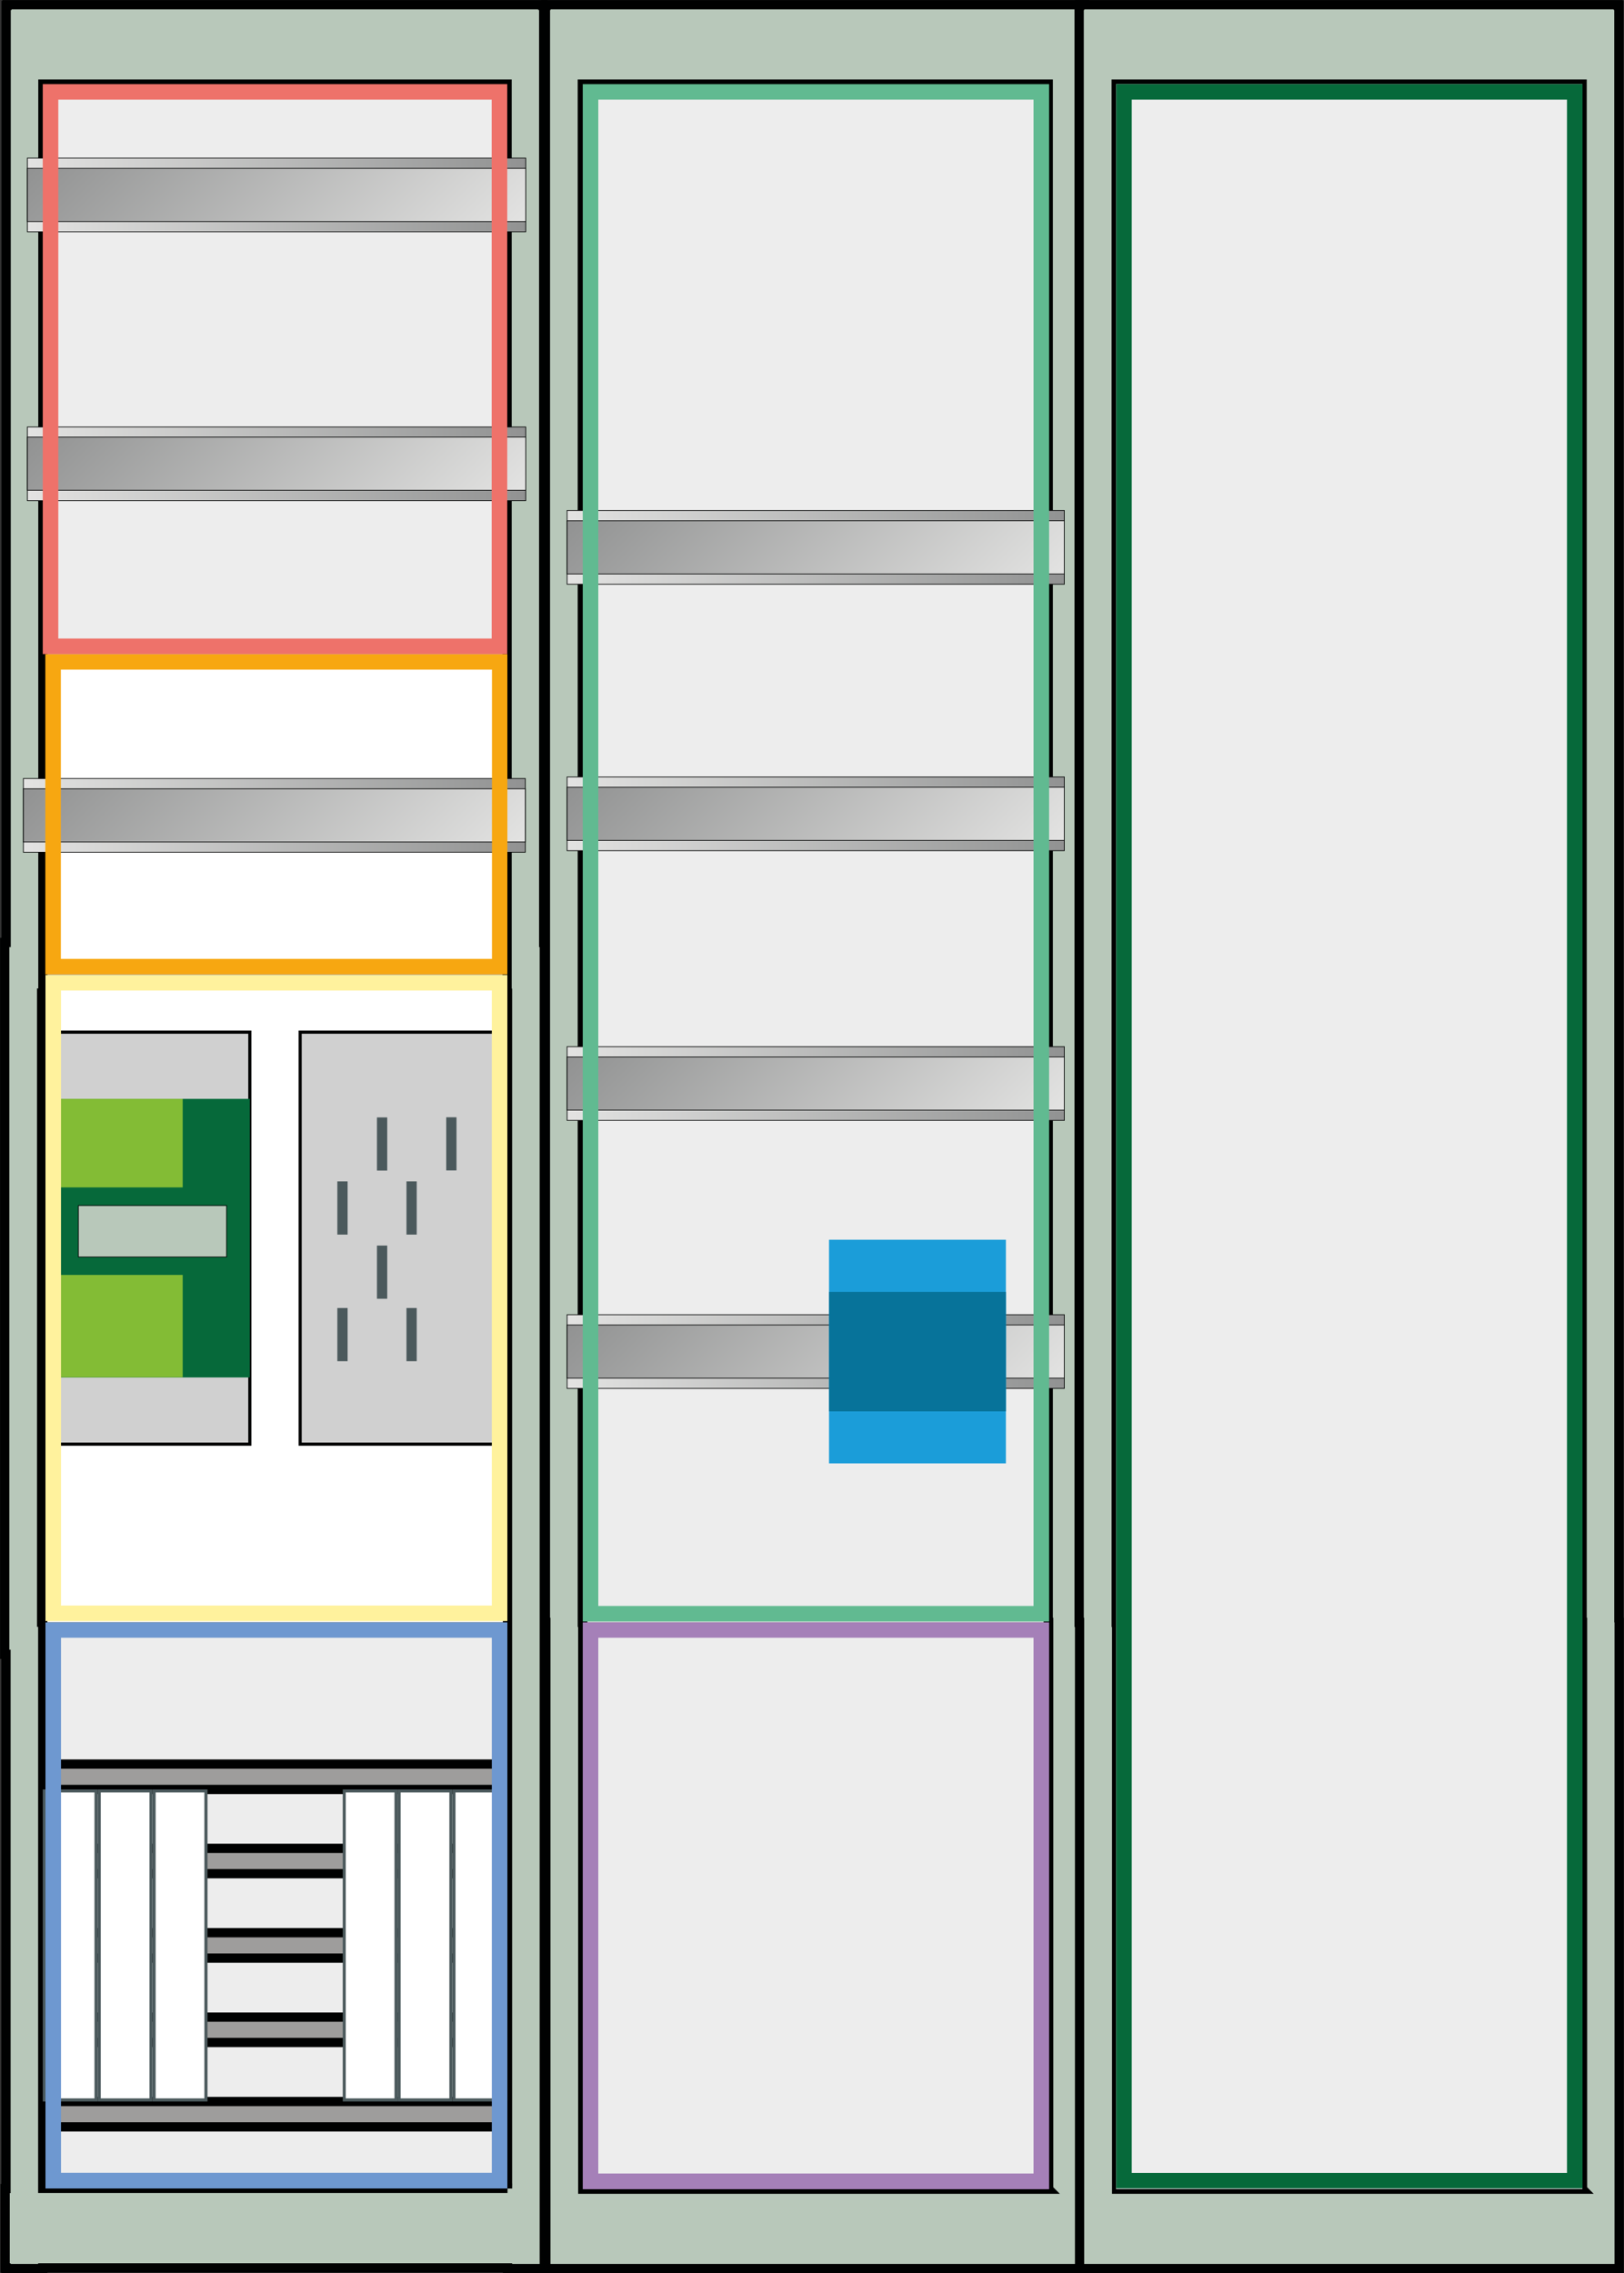 <?xml version="1.0" encoding="UTF-8"?>
<svg id="Ebene_2" data-name="Ebene 2" xmlns="http://www.w3.org/2000/svg" xmlns:xlink="http://www.w3.org/1999/xlink" viewBox="0 0 113.95 159.46">
  <rect x="0" y="0" width="113.95" height="159.46" fill="#333333" stroke="none"/>
  <defs>
    <style>
      .cls-1 {
        fill: url(#Unbenannter_Verlauf_101-12);
      }

      .cls-1, .cls-2, .cls-3, .cls-4, .cls-5, .cls-6, .cls-7, .cls-8, .cls-9, .cls-10, .cls-11, .cls-12, .cls-13, .cls-14, .cls-15, .cls-16, .cls-17, .cls-18 {
        stroke: #000101;
        stroke-miterlimit: 10;
      }

      .cls-1, .cls-2, .cls-3, .cls-4, .cls-5, .cls-7, .cls-8, .cls-9, .cls-11, .cls-12, .cls-13, .cls-14, .cls-15, .cls-17, .cls-18 {
        stroke-width: .05px;
      }

      .cls-19 {
        fill: #1b9dd9;
      }

      .cls-2 {
        fill: url(#Unbenannter_Verlauf_101-5);
      }

      .cls-20 {
        fill: #fff;
      }

      .cls-3 {
        fill: url(#Unbenannter_Verlauf_101-4);
      }

      .cls-4 {
        fill: url(#Unbenannter_Verlauf_101-6);
      }

      .cls-21 {
        fill: #ee726a;
      }

      .cls-5 {
        fill: url(#Unbenannter_Verlauf_101-3);
      }

      .cls-22 {
        fill: #4b595c;
      }

      .cls-6 {
        fill: #9e9d9c;
      }

      .cls-6, .cls-10 {
        stroke-width: .65px;
      }

      .cls-7 {
        fill: url(#Unbenannter_Verlauf_101-14);
      }

      .cls-8 {
        fill: url(#Unbenannter_Verlauf_101-11);
      }

      .cls-9 {
        fill: url(#Unbenannter_Verlauf_101-8);
      }

      .cls-10, .cls-11 {
        fill: #b8c8ba;
      }

      .cls-23 {
        fill: #07739a;
      }

      .cls-24 {
        fill: #06693a;
      }

      .cls-25 {
        fill: #fff29d;
      }

      .cls-26 {
        fill: #f7a711;
      }

      .cls-12 {
        fill: url(#Unbenannter_Verlauf_101-10);
      }

      .cls-27 {
        fill: #61ba91;
      }

      .cls-13 {
        fill: url(#Unbenannter_Verlauf_101-7);
      }

      .cls-28 {
        fill: #ededed;
      }

      .cls-14 {
        fill: url(#Unbenannter_Verlauf_101-2);
      }

      .cls-29 {
        fill: #6e98d0;
      }

      .cls-30 {
        fill: #83bc35;
      }

      .cls-15 {
        fill: url(#Unbenannter_Verlauf_101);
      }

      .cls-16 {
        fill: #d0d0d0;
        stroke-width: .22px;
      }

      .cls-31 {
        fill: #a580b8;
      }

      .cls-17 {
        fill: url(#Unbenannter_Verlauf_101-9);
      }

      .cls-18 {
        fill: url(#Unbenannter_Verlauf_101-13);
      }
    </style>
    <linearGradient id="Unbenannter_Verlauf_101" data-name="Unbenannter Verlauf 101" x1="39.79" y1="38.4" x2="74.68" y2="38.4" gradientUnits="userSpaceOnUse">
      <stop offset="0" stop-color="#e3e3e2"/>
      <stop offset="1" stop-color="#919292"/>
    </linearGradient>
    <linearGradient id="Unbenannter_Verlauf_101-2" data-name="Unbenannter Verlauf 101" x1="66.89" y1="48.06" x2="47.58" y2="28.74" xlink:href="#Unbenannter_Verlauf_101"/>
    <linearGradient id="Unbenannter_Verlauf_101-3" data-name="Unbenannter Verlauf 101" y1="57.09" y2="57.09" xlink:href="#Unbenannter_Verlauf_101"/>
    <linearGradient id="Unbenannter_Verlauf_101-4" data-name="Unbenannter Verlauf 101" x1="66.89" y1="66.74" x2="47.58" y2="47.43" xlink:href="#Unbenannter_Verlauf_101"/>
    <linearGradient id="Unbenannter_Verlauf_101-5" data-name="Unbenannter Verlauf 101" y1="76" y2="76" xlink:href="#Unbenannter_Verlauf_101"/>
    <linearGradient id="Unbenannter_Verlauf_101-6" data-name="Unbenannter Verlauf 101" x1="66.89" y1="85.66" x2="47.58" y2="66.35" xlink:href="#Unbenannter_Verlauf_101"/>
    <linearGradient id="Unbenannter_Verlauf_101-7" data-name="Unbenannter Verlauf 101" y1="94.81" y2="94.81" xlink:href="#Unbenannter_Verlauf_101"/>
    <linearGradient id="Unbenannter_Verlauf_101-8" data-name="Unbenannter Verlauf 101" x1="66.89" y1="104.46" x2="47.58" y2="85.15" xlink:href="#Unbenannter_Verlauf_101"/>
    <linearGradient id="Unbenannter_Verlauf_101-9" data-name="Unbenannter Verlauf 101" x1="1.64" y1="57.19" x2="36.86" y2="57.19" xlink:href="#Unbenannter_Verlauf_101"/>
    <linearGradient id="Unbenannter_Verlauf_101-10" data-name="Unbenannter Verlauf 101" x1="28.99" y1="66.93" x2="9.51" y2="47.46" xlink:href="#Unbenannter_Verlauf_101"/>
    <linearGradient id="Unbenannter_Verlauf_101-11" data-name="Unbenannter Verlauf 101" x1="1.92" y1="13.68" x2="36.9" y2="13.68" xlink:href="#Unbenannter_Verlauf_101"/>
    <linearGradient id="Unbenannter_Verlauf_101-12" data-name="Unbenannter Verlauf 101" x1="29.09" y1="23.36" x2="9.73" y2="4" xlink:href="#Unbenannter_Verlauf_101"/>
    <linearGradient id="Unbenannter_Verlauf_101-13" data-name="Unbenannter Verlauf 101" x1="1.92" y1="32.53" x2="36.9" y2="32.53" xlink:href="#Unbenannter_Verlauf_101"/>
    <linearGradient id="Unbenannter_Verlauf_101-14" data-name="Unbenannter Verlauf 101" x1="29.09" y1="42.21" x2="9.73" y2="22.85" xlink:href="#Unbenannter_Verlauf_101"/>
  </defs>
  <g id="Ebene_1-2" data-name="Ebene 1">
    <rect class="cls-28" x="38.33" y="113.8" width="37.86" height="45.33"/>
    <rect class="cls-28" x="38.27" y=".38" width="37.86" height="113.42"/>
    <path class="cls-10" d="M76.14,113.8V.38h-.04v-.05h-37.79v.05h-.04v113.42h.03v45.33h37.86v-45.33h-.03ZM73.58,153.56h-32.69v-39.76h-.03V5.9h32.69v107.9h.03v39.76Z"/>
    <g>
      <rect class="cls-15" x="39.79" y="35.81" width="34.89" height="5.17"/>
      <rect class="cls-14" x="39.79" y="36.53" width="34.89" height="3.73"/>
    </g>
    <g>
      <rect class="cls-5" x="39.79" y="54.5" width="34.89" height="5.17"/>
      <rect class="cls-3" x="39.79" y="55.22" width="34.89" height="3.73"/>
    </g>
    <g>
      <rect class="cls-2" x="39.79" y="73.42" width="34.89" height="5.17"/>
      <rect class="cls-4" x="39.79" y="74.14" width="34.89" height="3.73"/>
    </g>
    <g>
      <rect class="cls-13" x="39.79" y="92.22" width="34.89" height="5.17"/>
      <rect class="cls-9" x="39.79" y="92.94" width="34.89" height="3.73"/>
    </g>
    <rect class="cls-28" x=".43" y="113.8" width="37.78" height="45.33"/>
    <g>
      <rect class="cls-6" x="3" y="123.74" width="32.61" height="1.78"/>
      <rect class="cls-6" x="3" y="129.65" width="32.61" height="1.78"/>
      <rect class="cls-6" x="3" y="135.57" width="32.61" height="1.78"/>
      <rect class="cls-6" x="3" y="141.49" width="32.61" height="1.78"/>
      <rect class="cls-6" x="3" y="147.41" width="32.61" height="1.78"/>
    </g>
    <rect class="cls-20" x=".33" y="68.39" width="37.92" height="45.4"/>
    <rect class="cls-16" x="3.86" y="72.4" width="13.67" height="28.9"/>
    <rect class="cls-24" x="3.86" y="77.08" width="13.67" height="19.54"/>
    <path class="cls-30" d="M12.82,83.29H3.86v-6.21h8.96v6.21ZM12.82,89.43H3.86v7.18h8.96v-7.18Z"/>
    <rect class="cls-11" x="5.5" y="84.56" width="10.4" height="3.61"/>
    <rect class="cls-28" x=".42" y=".38" width="37.73" height="45.51"/>
    <rect class="cls-20" x=".42" y="45.93" width="37.73" height="22.42"/>
    <path class="cls-10" d="M38.19,66.11h-.04V.38h-.06v-.05H.49v.05h-.06v65.73h-.1v49.93h.09v37.47h-.06v5.57h.06v.05h2.58v-.05h32.61v.05h2.58v-43.09h0v-49.93ZM35.61,153.5H3v-39.71h-.08v-44.13h.09v-25.08h0V5.9h32.57v39.98h0v23.79h.03v46.37h0v37.47Z"/>
    <g>
      <rect class="cls-17" x="1.64" y="54.61" width="35.22" height="5.17"/>
      <rect class="cls-12" x="1.64" y="55.33" width="35.22" height="3.73"/>
    </g>
    <g>
      <rect class="cls-8" x="1.92" y="11.09" width="34.97" height="5.17"/>
      <rect class="cls-1" x="1.92" y="11.81" width="34.97" height="3.73"/>
    </g>
    <g>
      <rect class="cls-18" x="1.92" y="29.95" width="34.97" height="5.17"/>
      <rect class="cls-7" x="1.92" y="30.66" width="34.97" height="3.73"/>
    </g>
    <g>
      <g>
        <rect class="cls-20" x="3.11" y="125.63" width="3.63" height="21.67"/>
        <path class="cls-22" d="M6.63,125.73v21.46h-3.42v-21.46h3.42M6.85,125.52h-3.85v21.89h3.85v-21.89h0Z"/>
      </g>
      <g>
        <rect class="cls-20" x="6.96" y="125.63" width="3.63" height="21.67"/>
        <path class="cls-22" d="M10.49,125.73v21.46h-3.42v-21.46h3.42M10.7,125.52h-3.85v21.89h3.85v-21.89h0Z"/>
      </g>
      <g>
        <rect class="cls-20" x="10.81" y="125.63" width="3.63" height="21.67"/>
        <path class="cls-22" d="M14.34,125.73v21.46h-3.42v-21.46h3.42M14.56,125.52h-3.85v21.89h3.85v-21.89h0Z"/>
      </g>
      <g>
        <rect class="cls-20" x="24.15" y="125.63" width="3.63" height="21.67"/>
        <path class="cls-22" d="M27.68,125.73v21.46h-3.42v-21.46h3.42M27.9,125.52h-3.85v21.89h3.85v-21.89h0Z"/>
      </g>
      <g>
        <rect class="cls-20" x="28.01" y="125.63" width="3.63" height="21.67"/>
        <path class="cls-22" d="M31.53,125.73v21.46h-3.42v-21.46h3.42M31.75,125.52h-3.85v21.89h3.85v-21.89h0Z"/>
      </g>
      <g>
        <rect class="cls-20" x="31.86" y="125.63" width="3.63" height="21.67"/>
        <path class="cls-22" d="M35.38,125.73v21.46h-3.42v-21.46h3.42M35.6,125.52h-3.85v21.89h3.85v-21.89h0Z"/>
      </g>
    </g>
    <rect class="cls-16" x="21.06" y="72.4" width="13.67" height="28.9"/>
    <path class="cls-22" d="M27.17,82.11h-.72v-3.73h.72v3.73ZM32.03,78.37h-.72v3.73h.72v-3.73ZM27.17,87.37h-.72v3.73h.72v-3.73ZM24.39,82.87h-.72v3.73h.72v-3.73ZM29.24,82.87h-.72v3.73h.72v-3.73ZM24.39,91.75h-.72v3.73h.72v-3.73ZM29.24,91.75h-.72v3.73h.72v-3.73Z"/>
    <rect class="cls-19" x="58.17" y="86.96" width="12.41" height="15.69"/>
    <path class="cls-10" d="M113.59,113.8V.38h-.04v-.05h-37.79v.05h-.04v113.42h.03v45.33h37.86v-45.33h-.03ZM111.04,153.56h-32.69v-39.76h-.03V5.9h32.69v107.9h.03v39.76Z"/>
    <rect class="cls-23" x="58.17" y="90.62" width="12.41" height="8.38"/>
    <rect class="cls-28" x="78.31" y="5.9" width="32.72" height="147.65"/>
    <path class="cls-26" d="M34.52,46.97v20.29H4.27v-20.29h30.24M35.61,45.88H3.18v22.47h32.42v-22.47h0Z"/>
    <path class="cls-25" d="M34.51,69.48v43.14H4.28v-43.14h30.23M35.6,68.39H3.19v45.32h32.41v-45.32h0Z"/>
    <path class="cls-21" d="M34.5,6.99v37.8H4.09V6.99h30.41M35.59,5.9H3v39.98h32.59V5.9h0Z"/>
    <path class="cls-29" d="M34.51,114.88v37.53H4.28v-37.53h30.23M35.6,113.8H3.19v39.71h32.41v-39.71h0Z"/>
    <path class="cls-31" d="M72.52,114.88v37.58h-30.54v-37.58h30.54M73.61,113.8h-32.72v39.76h32.72v-39.76h0Z"/>
    <path class="cls-27" d="M72.52,6.99v105.66h-30.54V6.99h30.54M73.61,5.9h-32.72v107.84h32.72V5.9h0Z"/>
    <path class="cls-24" d="M109.95,6.99v145.43h-30.54V6.99h30.54M111.04,5.9h-32.72v147.6h32.72V5.9h0Z"/>
  </g>
</svg>